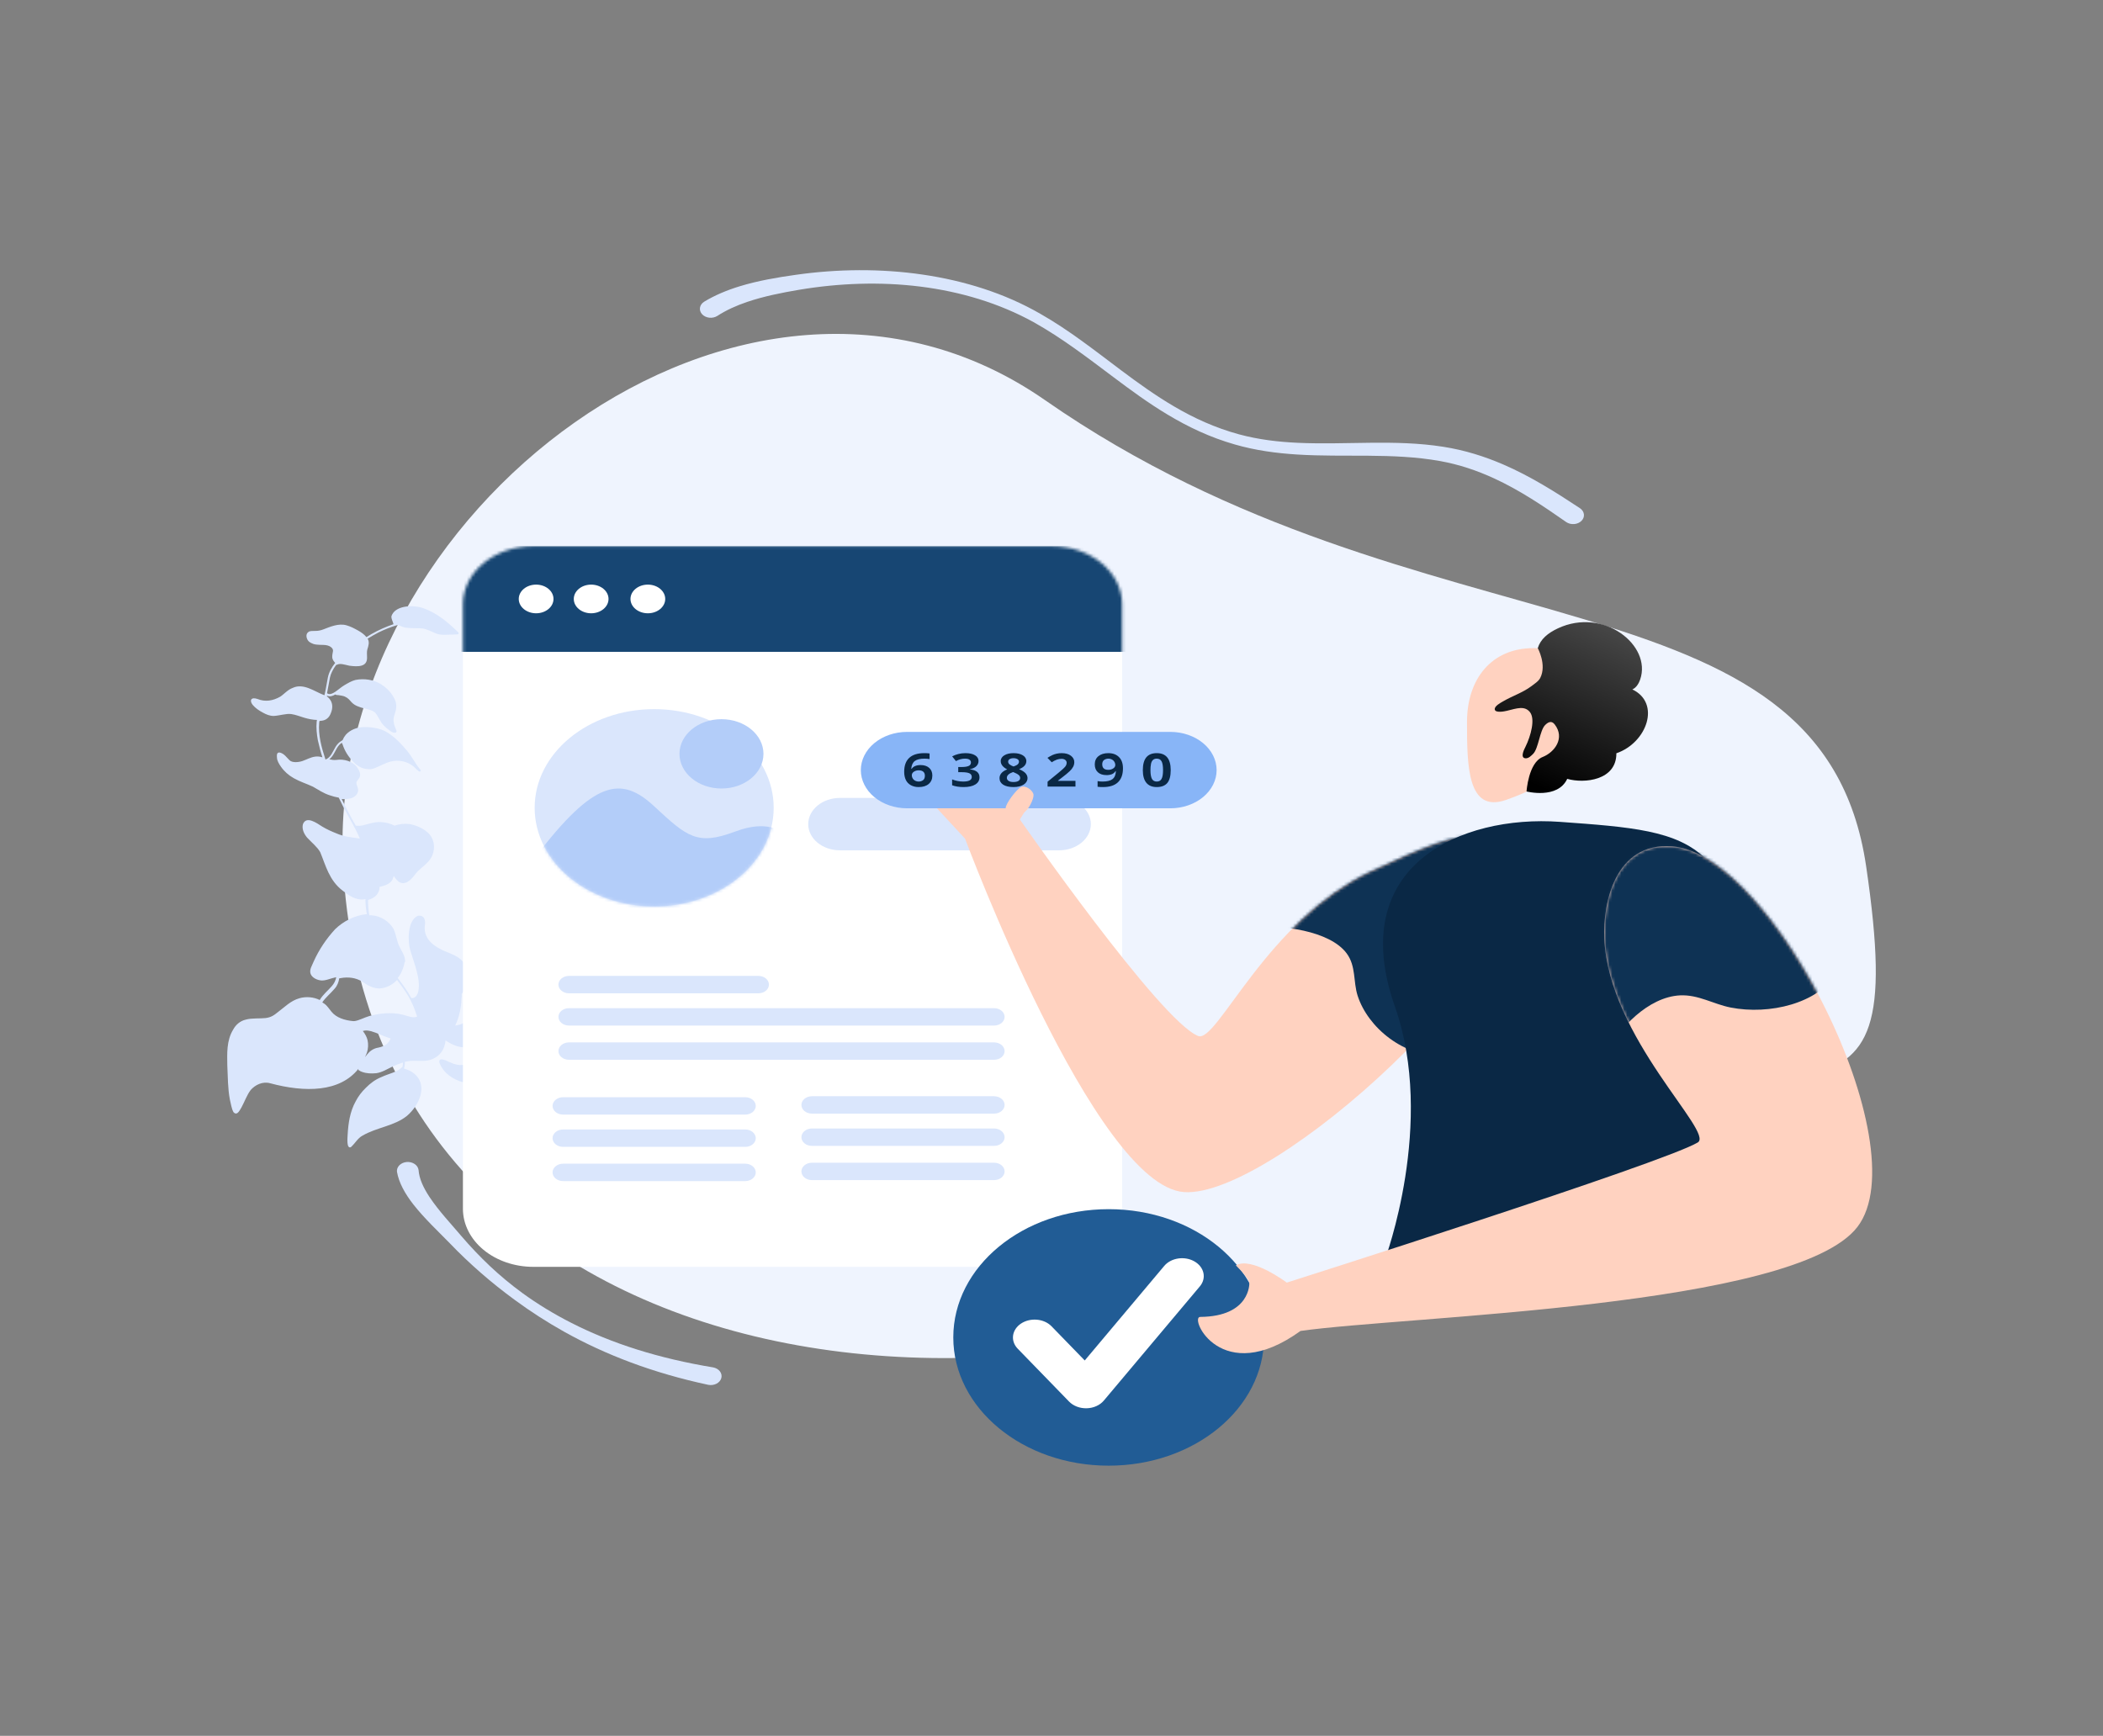 <svg width="705" height="582" viewBox="0 0 705 582" fill="none" xmlns="http://www.w3.org/2000/svg">
<rect x="0" y="0" width="705" height="582" fill="#808080" stroke="none"/>
<path fill-rule="evenodd" clip-rule="evenodd" d="M350.358 134.177C477.35 222.587 610.652 188.705 625.599 290.458C641.476 398.616 599.005 333.522 496.717 401.005C347.435 499.5 123.273 465.135 114.971 289.431C109.446 172.376 249.465 63.94 350.358 134.177Z" fill="#EFF4FE"/>
<path d="M80.948 371.296C82.067 369.248 82.738 367.158 84.058 365.433C85.547 363.752 88.05 362.454 90.641 363.215C102.235 366.315 113.895 366.245 120.17 358.337C120.128 358.457 120.111 358.583 120.12 358.708C120.122 358.824 120.29 358.868 120.43 358.867C120.574 359.097 121.109 359.276 121.391 359.389C122.857 359.93 124.511 359.983 126.107 359.828C128.121 359.553 129.759 358.449 131.513 357.645C132.645 357.085 133.84 356.616 135.081 356.244C135.109 356.782 135.041 357.321 134.88 357.843C134.847 357.835 134.812 357.833 134.778 357.837C134.745 357.842 134.712 357.852 134.684 357.868C133.278 359.456 130.342 359.948 127.892 361.107C125.802 361.937 124.083 363.251 122.619 364.746C121.234 366.082 120.103 367.583 119.265 369.2C117.298 372.714 116.767 376.607 116.543 380.427C116.525 381.191 116.054 385.292 117.614 384.628C119.108 383.294 119.896 381.62 121.537 380.748C126.29 377.969 132.226 377.54 136.437 374.119C140.672 370.513 143.738 363.563 138.495 359.681C137.719 359.131 136.829 358.701 135.869 358.412C135.7 358.367 135.587 358.299 135.418 358.254C135.657 357.53 135.759 356.78 135.722 356.03C136.718 355.775 137.756 355.647 138.8 355.651C140.341 355.636 141.942 355.828 143.451 355.535C146.051 355.069 148.099 353.267 148.825 351.154C149.039 350.481 149.363 349.644 149.351 348.834C150.653 349.678 152.066 350.473 153.671 350.897C155.977 351.429 158.861 351.192 159.754 349.008C160.294 347.614 159.88 346.16 159.719 344.774C159.566 343.85 159.91 342.481 160.118 341.345C160.231 341.862 160.466 342.355 160.812 342.796C161.241 343.37 161.725 343.921 162.21 344.471C161.974 347.482 161.939 350.815 163.94 353.456C158.969 352.834 157.86 359.418 150.917 356.201C150.016 355.886 147.582 354.36 147.267 355.775C147.189 356.215 147.419 356.583 147.593 356.975C148.055 357.945 148.693 358.851 149.483 359.664C151.872 362.023 155.99 363.764 159.706 362.94C161.02 362.672 162.24 361.803 163.046 361.286C164.005 360.723 165.068 360.29 166.194 360.006C168.484 359.381 170.947 359.148 172.978 358.11C173.446 357.856 173.875 357.557 174.255 357.218C174.586 358.765 175.869 360.256 178.636 361.64C182.389 363.245 186.101 364.111 189.11 366.672C189.62 367.037 190.647 368.231 191.329 368.872C192.182 369.673 192.793 369.297 192.975 368.346C194.267 364.654 194.487 360.602 192.417 357.059C191.465 355.194 189.919 353.057 189.306 351.397C188.919 349.874 188.958 348.693 189.074 347.072C189.321 344.737 190.166 342.473 191.556 340.429C192.049 339.637 192.795 338.912 193.401 338.189C194.776 340.165 195.037 342.731 194.534 344.75C193.736 347.65 191.763 350.702 193.264 353.672C193.874 355.1 195.042 356.407 196.898 356.782C197.911 357.05 199.032 357.039 200.018 357.376C200.582 357.542 201.122 357.762 201.625 358.031L201.878 358.098C201.927 358.086 201.973 358.067 202.012 358.04C202.051 358.014 202.083 357.981 202.106 357.944C202.129 357.907 202.143 357.866 202.146 357.825C202.15 357.783 202.142 357.741 202.125 357.702C202.567 357.281 202.885 355.982 203.077 355.725C205.329 350.635 208.759 347.546 206.428 341.552C206.143 340.789 205.795 340.043 205.386 339.318C206.03 339.219 206.644 339.074 207.288 338.975C210.781 338.246 214.483 338.417 217.477 339.937C218.464 340.39 219.792 341.048 220.388 341.551C220.756 341.802 220.959 342.24 221.437 342.328C222.36 342.226 221.589 341.215 221.526 340.776C220.707 338.447 220.281 336.184 220.416 333.914C220.441 329.888 223.106 326.251 224.45 322.304C225.408 318.869 224.569 315.152 222.617 312.024C219.891 307.77 213.826 305.17 208.133 306.893L207.242 307.272C205.163 305.071 202.058 303.599 198.877 302.682C196.85 302.031 194.715 301.775 192.66 301.193C188.999 300.073 184.714 298.404 181.267 300.336C181.321 300.196 181.403 300.103 181.43 300.033C183.628 297.003 183.743 293.345 184.141 289.917C184.22 288.248 184.563 286.595 185.162 285C185.165 285.007 185.171 285.012 185.177 285.017C185.183 285.021 185.19 285.024 185.198 285.026C185.206 285.029 185.214 285.029 185.223 285.029C185.231 285.028 185.239 285.026 185.246 285.023C186.561 284.871 187.804 285.506 189.32 285.676C190.69 285.786 192.069 285.803 193.442 285.727C193.759 286.349 194.076 286.971 194.561 287.521C195.701 288.782 197.256 289.693 199.004 290.346C202.921 291.765 204.702 288.97 206.406 286.616C207.04 285.823 208.125 285.303 209.207 284.551C210.291 283.809 211.183 282.895 211.831 281.864C212.872 280.257 213.235 278.24 212.369 276.513C211.735 275.385 210.271 274.96 208.921 274.603C206.839 274.092 204.733 273.882 202.706 273.231C201.242 272.806 199.915 272.148 198.368 271.817C197.187 271.504 195.898 271.587 194.694 271.691C193.406 271.925 192.094 272.055 190.775 272.078C191.521 269.432 192.124 266.557 194.031 264.756C195.716 263.05 198.228 262.33 200.778 262.235C201.157 262.198 201.541 262.234 201.901 262.34C202.99 263.972 204.359 265.601 206.61 266.157C208.216 266.696 210.23 266.421 211.449 265.437C211.65 265.231 211.816 265.004 211.944 264.761C212.908 267.436 214.948 268.897 218.477 268.676C219.458 268.666 220.408 268.495 221.387 268.369C221.779 268.319 222.226 268.245 222.533 268.057C223.2 267.657 223.271 266.754 222.565 266.414C221.55 266.03 220.323 266.436 219.288 266.585C218.142 266.782 217.417 267.09 216.544 266.821C215.192 266.349 213.996 265.111 212.806 264.22C214.622 263.855 216.236 263.052 217.282 261.792C218.444 260.715 219.754 260.217 221.515 259.875C223.164 259.581 224.952 259.17 226.085 258.047C227.684 256.203 227.697 253.287 225.571 251.689C222.397 249.314 218.633 250.741 218.742 254.303C218.73 255.414 218.919 256.847 218.623 257.614C218.189 258.613 217.135 259.41 215.771 260.049C214.628 260.477 213.458 260.974 212.685 261.769C212.674 259.154 210.469 257.88 207.808 256.102C205.673 254.685 203.218 253.632 200.586 253.004C199.518 252.76 198.307 252.402 197.191 252.76C195.992 253.211 196.262 254.436 196.918 255.147C198.29 257.007 200.999 258.184 201.139 260.103C201.284 260.449 201.069 261.006 201.131 261.445C198.411 261.38 195.564 262.241 193.739 263.949C191.22 266.126 190.788 269.162 189.989 271.947C187.803 272.062 185.562 272.084 183.378 272.314C183.294 272.292 183.238 272.316 183.156 272.409C183.086 272.381 183.007 272.373 182.931 272.388C182.864 272.409 182.804 272.444 182.757 272.489C182.711 272.534 182.68 272.589 182.666 272.647C182.653 272.706 182.658 272.766 182.682 272.822C182.705 272.878 182.746 272.928 182.799 272.968C184.907 273.85 186.74 275.122 188.152 276.686C186.712 279.802 184.935 282.828 184.001 286.077C183.071 289.557 183.437 293.418 182.306 296.577C181.825 298.178 180.943 299.252 180.125 300.764C180.207 300.671 180.098 300.834 179.988 300.997C179.748 301.196 179.56 301.434 179.438 301.697L179.353 301.674C175.048 300.537 170.742 303.241 167.086 304.273C165.886 304.609 164.57 304.761 163.591 304.887C162.528 304.99 159.529 305.043 161.65 306.295C163.797 307.477 166.166 308.448 168.26 309.769C169.451 310.66 170.563 311.991 171.367 313.279C173.522 316.843 175.179 320.854 178.252 323.97C178.225 324.046 178.226 324.126 178.255 324.202C179.547 326.271 178.374 328.458 175.84 329.594C174.67 330.092 172.85 330.226 171.43 330.888C167.373 329.471 162.951 331.876 160.749 334.675C159.9 336.025 159.615 337.602 159.553 339.083C159.55 339.539 159.575 339.994 159.629 340.448C159.535 340.345 159.41 340.264 159.267 340.213C159.124 340.161 158.967 340.142 158.811 340.155C157.356 340.309 156.401 342.054 155.82 342.592C155.047 343.387 153.762 343.7 152.587 343.851C154.03 340.967 154.596 337.467 154.676 335.337C154.666 334.643 154.879 333.854 154.757 333.207C154.81 333.187 154.857 333.158 154.895 333.122C154.933 333.086 154.962 333.043 154.978 332.997C155.056 332.556 156.28 331.919 156.801 331.174C157.433 330.265 157.613 329.198 157.598 328.157C157.734 326.004 156.667 323.955 155.044 322.259C153.504 320.469 150.717 319.618 148.77 318.758C146.088 317.512 143.909 316.053 142.894 313.749C142.446 312.697 142.276 311.578 142.397 310.468C142.684 309.007 142.565 306.67 140.048 307.043C136.513 308.722 136.643 315.709 137.555 318.639C138.854 323.092 141.089 328.253 140.225 332.404C139.907 333.703 139.22 334.636 138.099 334.647C138.015 334.625 137.958 334.648 137.874 334.626C136.721 332.439 135.233 330.395 133.69 328.374C133.575 328.19 133.433 328.075 133.318 327.891C133.89 327.207 134.35 326.463 134.688 325.68C135.139 324.681 135.462 323.647 135.651 322.592C135.957 322.404 135.781 321.897 135.749 321.619C135.588 320.233 134.729 318.968 134.065 317.679C132.971 315.7 132.91 313.456 131.87 311.337C130.49 309.014 127.743 307.098 124.572 306.875C124.319 306.851 124.064 306.861 123.816 306.906C123.497 305.192 123.359 303.459 123.403 301.726C124.911 301.317 126.271 300.447 126.813 299.169C127.125 298.602 127.269 297.981 127.235 297.359C128.967 296.971 130.836 296.351 131.572 294.932C131.734 294.514 131.896 294.095 132.003 293.701C132.427 294.386 132.965 295.019 133.6 295.583C135.895 297.226 138.183 294.565 139.226 293.073C140.709 291.045 143.938 289.439 144.908 286.814C145.992 284.258 145.637 281.091 143.308 279.055C141.746 277.682 139.602 276.732 137.353 276.292C135.648 276.078 133.905 276.255 132.315 276.805L132.259 276.829C130.955 276.145 129.466 275.739 127.925 275.646C125.679 275.437 123.589 276.268 121.439 276.775C120.833 276.888 120.208 276.918 119.59 276.862L119.506 276.84C119.436 276.812 119.356 276.804 119.281 276.819C118.361 275.232 117.44 273.644 116.631 272.009C115.939 270.674 115.218 269.293 114.553 267.888C115.529 267.997 116.522 267.932 117.465 267.697C119.001 267.334 120.188 266.073 120.056 264.732C119.959 263.9 119.443 263.072 119.49 262.47C119.455 261.96 119.981 261.562 120.447 260.84C121.158 259.606 120.408 258.179 119.579 257.077C118.179 255.286 115.363 254.388 112.79 254.784C111.866 254.886 111.219 254.754 110.404 254.577C112.011 253.311 112.484 251.131 113.697 249.8C113.972 249.512 114.278 249.246 114.611 249.004C114.589 249.067 114.591 249.134 114.617 249.196C114.643 249.258 114.692 249.311 114.756 249.35C114.765 249.456 114.805 249.559 114.872 249.649C115.533 251.705 116.707 253.625 118.319 255.284C119.545 256.684 121.299 257.8 123.459 257.871C124.61 258.021 125.669 257.571 126.587 257.122C127.617 256.626 128.676 256.176 129.734 255.725C131.075 255.168 132.587 254.952 134.077 255.106C135.567 255.26 136.968 255.777 138.101 256.59C138.864 257.023 139.465 257.873 140.287 258.512C140.337 258.581 140.413 258.633 140.503 258.661C140.593 258.688 140.692 258.69 140.784 258.664C140.875 258.639 140.953 258.589 141.005 258.522C141.057 258.455 141.08 258.375 141.069 258.296C141.01 258.089 140.755 257.906 140.64 257.722C139.185 255.955 138.114 253.675 136.488 251.747C134.377 249.269 132.069 246.7 128.933 245.066C126.844 244.091 124.372 243.746 121.99 243.77C120.805 243.785 119.641 244.027 118.588 244.475C117.534 244.923 116.62 245.566 115.917 246.353C115.462 246.906 115.103 247.51 114.85 248.146C114.75 248.179 114.663 248.237 114.6 248.31C112.571 249.464 112.149 251.274 111.108 252.881C110.559 253.696 110.145 254.163 109.338 254.564L109.115 254.659C107.766 250.577 106.639 246.4 107 242.346C107.017 242.136 107.051 241.927 107.103 241.721C107.495 241.671 107.915 241.666 108.278 241.57C109.704 241.255 110.529 240.205 110.932 239.044C111.582 237.488 111.639 235.659 110.413 234.259C110.214 234.053 109.9 233.663 109.589 233.504C109.626 233.422 109.644 233.336 109.642 233.249C110.63 233.702 111.606 233.345 112.411 232.828L112.44 232.874C112.808 233.125 113.367 233.003 113.789 233.115C114.182 233.18 115.278 233.354 115.618 233.559C116.69 234.034 117.147 234.655 117.86 235.457C118.488 236.118 119.318 236.629 120.264 236.938C122.351 237.796 124.874 237.771 125.989 239.217C126.873 240.296 127.459 242.026 128.626 243.218C129.254 243.868 129.957 244.465 130.727 245.001C131.124 245.298 131.605 245.617 132.138 245.682C133.513 245.737 132.739 244.611 132.506 244.012C132.16 243.17 131.968 242.291 131.935 241.403C131.857 239.922 132.875 238.616 132.823 236.95C132.916 235.63 132.421 234.386 131.647 233.26C130.704 231.724 129.341 230.391 127.666 229.365C126.458 228.639 125.074 228.139 123.608 227.898C122.143 227.657 120.632 227.681 119.179 227.969C117.783 228.331 116.617 229.059 115.477 229.719C113.782 230.731 112.099 232.553 110.643 232.706C110.112 232.758 110.11 232.642 109.63 232.439C109.996 230.653 110.251 228.915 110.617 227.13C110.879 225.854 111.669 224.296 112.715 222.92C112.799 222.942 112.856 222.919 112.966 222.871C114.024 222.305 115.489 222.846 117.12 223.2C120.041 223.587 123.097 223.626 123.051 220.502C123.037 219.577 122.936 218.398 123.15 217.724C123.498 216.587 123.955 215.286 123.238 214.137C124.405 213.408 125.6 212.725 126.824 212.087C128.903 211.046 131.107 210.186 133.402 209.522C134.248 209.861 135.096 210.315 136.023 210.445C137.82 210.728 140.173 210.542 141.689 210.712C143.516 211.041 144.733 211.862 146.481 212.515C148.311 213.075 150.352 212.731 152.259 212.735C152.875 212.706 154.222 212.831 153.65 212.027C150.266 208.752 146.517 205.457 141.616 203.817C138.095 202.695 132.27 203.077 131.202 206.675C131.217 207.716 131.732 208.428 131.913 209.283C131.305 209.472 130.709 209.686 130.128 209.925C127.542 210.929 125.096 212.165 122.836 213.609C122.121 212.691 121.017 211.938 119.943 211.347C118.756 210.688 117.598 210.075 116.218 209.672C113.515 208.843 110.508 210.238 108.389 211.023C107.545 211.364 106.617 211.539 105.678 211.536C104.921 211.567 104.079 211.46 103.468 211.836C102.413 212.518 102.656 213.811 103.201 214.685C103.574 215.283 104.365 215.645 105.097 215.916C106.252 216.298 108.213 216.162 109.055 216.269C110.122 216.398 110.828 216.738 111.341 217.334C111.555 217.608 111.658 217.931 111.635 218.257C111.588 218.859 111.372 219.417 111.38 219.995C111.279 220.737 111.654 221.45 112.168 222.047C112.213 222.127 112.282 222.198 112.367 222.253C111.183 223.746 110.282 225.352 109.916 227.137C109.497 229.177 109.246 231.147 108.77 233.096C108.659 233.033 108.535 232.987 108.404 232.96C105.557 231.902 101.729 228.931 98.138 230.634C96.409 231.253 95.143 232.839 93.921 233.592C91.53 234.958 88.93 235.424 86.279 234.339C84.138 233.62 83.567 234.853 84.682 236.299C85.567 237.378 86.813 238.245 88.169 238.949C89.243 239.54 90.399 240.037 91.745 240.047C93.789 239.934 95.993 239.171 97.622 239.409C99.167 239.625 100.606 240.235 102.07 240.661C103.365 241.041 104.827 241.35 106.257 241.382C106.205 241.589 106.171 241.798 106.154 242.008C105.96 244.07 106.187 246.127 106.553 248.183C106.974 250.099 107.479 252.038 108.095 253.93C107.335 253.662 106.499 253.574 105.681 253.676C104.114 253.877 102.836 254.654 101.386 255.154C100.046 255.607 97.975 255.79 97.065 254.897C96.07 253.981 95.351 252.715 93.831 252.314C92.65 252.118 92.81 253.389 92.847 254.013C92.891 255.1 93.523 256.112 94.181 257.054C95.244 258.599 96.721 259.922 98.499 260.922C100.676 262.15 102.731 262.731 104.933 263.774C106.685 264.774 108.413 265.96 110.44 266.611C111.445 266.972 112.492 267.249 113.564 267.436C114.084 268.495 114.633 269.6 115.153 270.66C117.028 274.228 119.124 277.585 120.633 281.134C117.937 280.768 115.242 280.517 112.702 279.385C111.292 278.821 109.459 278.029 107.959 277.096C106.205 275.979 102.691 273.4 101.557 276.327C101.131 277.905 101.885 279.563 102.969 280.848C104.478 282.476 106.435 284.03 107.357 285.733C109.159 290.089 110.355 295.168 114.806 298.571C116.564 299.919 118.492 301.427 120.99 301.587C121.508 301.601 122.026 301.557 122.529 301.456C122.504 301.641 122.535 301.803 122.509 301.988C122.532 303.499 122.695 305.006 122.996 306.496C118.853 306.862 114.959 308.983 112.334 311.555C109.338 314.821 106.936 318.432 105.204 322.271C104.663 323.665 103.592 325.111 104.146 326.564C104.641 327.808 106.308 328.671 107.906 328.747C109.112 328.758 110.226 328.284 111.371 327.972C111.808 327.835 112.256 327.723 112.712 327.635C112.525 328.73 112.01 329.769 111.213 330.658C110.029 332.035 108.2 333.511 107.189 335.28C106.168 334.777 105.026 334.464 103.842 334.364C102.659 334.264 101.464 334.379 100.341 334.701C97.41 335.54 95.423 337.666 93.204 339.308C91.847 340.409 90.876 341.113 88.974 341.341C87.267 341.543 84.432 341.294 82.45 341.846C80.411 342.306 79.001 343.662 78.182 345.175C75.91 348.877 76.142 353.202 76.201 357.251C76.398 361.067 76.342 364.932 77.07 368.697C77.427 370.059 77.591 371.677 78.281 372.897C79.62 374.364 80.59 371.738 80.948 371.296ZM188.949 277.51C189.751 278.682 190.357 279.88 191.048 281.099C191.708 282.157 192.396 283.145 192.945 284.25C193.131 284.562 193.285 284.885 193.407 285.218C191.895 285.279 190.213 285.296 189.004 285.054C187.964 284.856 186.92 284.427 185.828 284.484C185.783 284.497 185.733 284.498 185.687 284.485C186.578 282.185 187.806 279.859 188.949 277.51ZM180.564 302.031C180.747 301.942 180.884 301.801 180.95 301.634C183.858 299.175 187.771 300.362 191.996 301.708C194.644 302.561 197.478 302.811 200.043 303.757C202.155 304.43 204.585 305.724 206.032 306.913C206.345 307.159 206.63 307.427 206.885 307.715C204.576 308.872 202.778 310.625 202.026 312.808C200.399 316.527 200.462 320.807 199.421 324.335C198.533 326.867 197.137 329.149 195.006 331.044C193.377 328.885 190.8 329.05 188.063 329.749C186.694 330.04 185.659 330.189 184.977 329.548C184.466 329.068 184.149 328.446 183.746 327.802C183.944 327.893 184.197 327.96 184.394 328.049C185.801 328.382 187.341 328.251 188.739 328.006C191.838 327.211 193.168 324.259 193.582 321.871C193.648 321.192 193.513 320.511 193.188 319.885C193.735 319.815 194.264 319.669 194.752 319.453C195.782 318.956 196.555 318.162 197.272 317.391C198.981 315.383 199.363 312.834 198.656 310.458C197.153 305.451 192.14 303.859 186.363 303.755C184.4 303.659 182.288 302.985 180.231 302.289C180.481 302.125 180.508 302.055 180.564 302.031ZM173.592 331.189C175.017 330.874 176.471 330.605 177.58 329.784C178.793 328.905 179.565 327.685 179.744 326.361C179.771 325.988 179.728 325.613 179.616 325.251C179.757 325.365 179.899 325.48 180.07 325.64C179.478 327.289 179.307 329.049 179.193 330.786C179.15 331.735 179.22 332.637 179.71 333.535C179.738 333.581 179.683 333.604 179.711 333.651C180.746 335.423 182.957 337.044 184.042 338.444C185.277 340.422 184.276 342.885 182.73 344.474C181.045 346.18 178.934 347.544 176.91 349.045L176.824 348.907C176.478 348.375 176.015 347.901 175.458 347.509C173.361 345.956 170.47 345.731 168.461 344.432C167.556 343.886 167.149 342.895 167.672 342.264C167.728 342.24 167.755 342.171 167.811 342.148C168.116 341.96 168.45 341.817 168.756 341.629C171.177 340.425 173.789 338.848 174.258 336.437C174.422 335.235 174.376 334.019 174.121 332.828C173.981 332.274 173.804 331.727 173.592 331.189ZM121.638 345.665C121.884 345.597 122.136 345.548 122.393 345.518C123.205 345.464 123.626 345.575 124.442 345.752C126.497 346.333 128.701 347.492 130.981 348.209C130.926 348.233 130.926 348.233 130.899 348.302C130.305 349.836 128.945 350.821 126.877 351.236C125.199 351.483 123.951 352.422 123.043 353.565C122.8 353.84 122.58 354.128 122.383 354.428C122.572 353.94 122.817 353.428 123.006 352.94C123.443 351.581 123.518 350.159 123.225 348.773C122.986 347.71 122.381 346.629 121.638 345.665ZM112.207 331.458C113.116 330.431 113.52 329.27 113.726 328.018C114.229 327.92 114.761 327.869 115.208 327.795C117.812 327.56 119.978 328.094 121.96 329.463C123.461 330.512 125.212 331.398 127.203 331.423C129.639 331.26 131.669 330.106 133.104 328.564C135.019 331.067 136.849 333.548 138.153 336.428C138.876 337.925 139.345 339.355 139.844 340.831C139.39 341.033 138.871 341.111 138.361 341.054C137.407 340.994 135.997 340.43 134.844 340.164C131.216 339.321 127.381 339.729 123.864 340.644C122.133 341.147 120.298 342.161 118.927 342.336C118.768 342.335 118.609 342.345 118.451 342.364C115.616 342.115 112.744 341.241 111.116 339.198C110.346 338.303 109.77 337.268 108.75 336.537C108.524 336.401 108.298 336.264 108.043 336.082C109.083 334.474 110.746 333.185 112.207 331.457V331.458Z" fill="#DAE6FC"/>
<path fill-rule="evenodd" clip-rule="evenodd" d="M133.076 392.867C133.701 396.519 135.78 400.272 138.63 403.901C142.294 408.563 147.108 413.065 150.844 416.9C154.13 420.343 157.605 423.618 161.211 426.776C164.832 429.943 168.627 432.956 172.582 435.852C177.839 439.722 183.4 443.3 189.23 446.564C202.97 454.218 218.789 460.318 237.459 464.311C237.924 464.399 238.406 464.41 238.876 464.344C239.347 464.278 239.797 464.136 240.201 463.926C240.605 463.716 240.954 463.443 241.23 463.121C241.506 462.8 241.703 462.437 241.809 462.053C241.915 461.668 241.928 461.271 241.848 460.882C241.768 460.494 241.596 460.123 241.342 459.789C241.088 459.456 240.757 459.167 240.367 458.939C239.978 458.711 239.538 458.549 239.073 458.461C220.884 455.461 205.151 450.473 191.585 443.562C185.751 440.607 180.235 437.245 175.097 433.511C171.251 430.696 167.623 427.683 164.236 424.492C160.862 421.296 157.688 417.96 154.726 414.497C151.426 410.586 147.078 406 143.952 401.278C141.961 398.265 140.521 395.205 140.317 392.283C140.219 391.493 139.746 390.768 139.002 390.265C138.258 389.762 137.302 389.523 136.345 389.601C135.388 389.678 134.507 390.065 133.894 390.677C133.282 391.289 132.988 392.076 133.077 392.867L133.076 392.867ZM240.465 105.929C243.475 103.971 246.863 102.452 250.439 101.238C256.037 99.337 262.072 98.146 267.844 97.166C281.221 94.92 295.106 94.406 308.541 96.089C321.99 97.774 334.945 101.642 346.475 107.997C356.101 113.381 364.636 119.982 373.258 126.438C379.118 130.839 385.021 135.176 391.389 138.991C398.238 143.108 405.609 146.634 413.97 149.027C420.876 151.019 427.841 151.947 434.835 152.39C450.741 153.397 466.808 151.745 482.671 154.565C489.229 155.739 495.219 157.791 500.846 160.38C509.512 164.365 517.32 169.634 525.04 175.03C525.408 175.283 525.833 175.473 526.291 175.59C526.748 175.707 527.229 175.748 527.706 175.711C528.183 175.674 528.646 175.56 529.069 175.374C529.492 175.189 529.866 174.937 530.171 174.632C530.475 174.327 530.704 173.975 530.843 173.597C530.983 173.219 531.03 172.821 530.983 172.428C530.936 172.035 530.795 171.653 530.569 171.304C530.342 170.956 530.035 170.648 529.664 170.398C521.42 164.951 513.074 159.67 503.899 155.712C497.647 153.02 491.046 150.925 483.834 149.797C467.637 147.243 451.351 149.205 435.154 148.47C428.538 148.17 421.937 147.4 415.365 145.626C407.368 143.447 400.287 140.186 393.701 136.33C387.405 132.645 381.56 128.44 375.802 124.122C367.049 117.562 358.5 110.754 348.772 105.22C336.864 98.356 323.371 94.126 309.34 92.069C295.338 90.015 280.784 90.144 266.709 92.151C260.5 93.022 254.016 94.132 247.953 95.989C243.707 97.288 239.679 98.967 236.059 101.155C235.292 101.638 234.789 102.352 234.66 103.14C234.531 103.929 234.787 104.728 235.371 105.361C235.955 105.994 236.82 106.409 237.775 106.516C238.731 106.622 239.698 106.411 240.465 105.929L240.465 105.929Z" fill="#DAE6FC"/>
<path fill-rule="evenodd" clip-rule="evenodd" d="M376.176 202.538C376.174 197.379 373.691 192.431 369.273 188.782C364.854 185.133 358.862 183.082 352.612 183.078H178.753C172.503 183.082 166.51 185.133 162.092 188.782C157.673 192.431 155.19 197.379 155.188 202.538V405.285C155.19 410.445 157.673 415.393 162.092 419.042C166.51 422.691 172.503 424.743 178.753 424.747H352.613C358.863 424.743 364.855 422.691 369.274 419.042C373.692 415.393 376.175 410.445 376.177 405.285L376.176 202.538Z" fill="white"/>
<mask id="mask0_140_391" style="mask-type:luminance" maskUnits="userSpaceOnUse" x="155" y="183" width="222" height="242">
<path d="M376.176 202.538C376.174 197.379 373.691 192.431 369.273 188.782C364.854 185.133 358.862 183.082 352.612 183.078H178.753C172.503 183.082 166.51 185.133 162.092 188.782C157.673 192.431 155.19 197.379 155.188 202.538V405.285C155.19 410.445 157.673 415.393 162.092 419.042C166.51 422.691 172.503 424.743 178.753 424.747H352.613C358.863 424.743 364.855 422.691 369.274 419.042C373.692 415.393 376.175 410.445 376.177 405.285L376.176 202.538Z" fill="white"/>
</mask>
<g mask="url(#mask0_140_391)">
<path fill-rule="evenodd" clip-rule="evenodd" d="M402.383 214.772V186.862C402.383 184.774 399.843 183.078 396.722 183.078H134.647C131.525 183.078 128.985 184.774 128.985 186.862V214.772C128.985 216.861 131.525 218.556 134.647 218.556H396.722C399.843 218.556 402.383 216.861 402.383 214.772Z" fill="#174673"/>
<path d="M179.727 205.624C182.943 205.624 185.55 203.472 185.55 200.817C185.55 198.162 182.943 196.01 179.727 196.01C176.511 196.01 173.904 198.162 173.904 200.817C173.904 203.472 176.511 205.624 179.727 205.624Z" fill="white"/>
<path d="M198.176 205.624C201.392 205.624 203.999 203.472 203.999 200.817C203.999 198.162 201.392 196.01 198.176 196.01C194.96 196.01 192.353 198.162 192.353 200.817C192.353 203.472 194.96 205.624 198.176 205.624Z" fill="white"/>
<path d="M217.183 205.624C220.399 205.624 223.006 203.472 223.006 200.817C223.006 198.162 220.399 196.01 217.183 196.01C213.967 196.01 211.36 198.162 211.36 200.817C211.36 203.472 213.967 205.624 217.183 205.624Z" fill="white"/>
</g>
<path d="M219.301 303.911C241.429 303.911 259.367 289.102 259.367 270.835C259.367 252.567 241.429 237.759 219.301 237.759C197.173 237.759 179.234 252.567 179.234 270.835C179.234 289.102 197.173 303.911 219.301 303.911Z" fill="#DAE6FC"/>
<mask id="mask1_140_391" style="mask-type:luminance" maskUnits="userSpaceOnUse" x="179" y="237" width="81" height="67">
<path d="M219.301 303.911C241.429 303.911 259.367 289.102 259.367 270.835C259.367 252.567 241.429 237.759 219.301 237.759C197.173 237.759 179.234 252.567 179.234 270.835C179.234 289.102 197.173 303.911 219.301 303.911Z" fill="white"/>
</mask>
<g mask="url(#mask1_140_391)">
<path fill-rule="evenodd" clip-rule="evenodd" d="M179.557 287.242C199.2 261.472 208.273 260.075 219.295 270.32C230.33 280.566 233.704 283.578 246.31 278.851C258.901 274.124 264.776 279.247 268.658 286.31C272.541 293.372 220.648 312.701 211.051 312.545C201.454 312.389 159.899 313.012 179.557 287.242Z" fill="#B3CDF9"/>
</g>
<path d="M241.862 264.374C249.637 264.374 255.94 259.171 255.94 252.752C255.94 246.333 249.637 241.13 241.862 241.13C234.087 241.13 227.784 246.333 227.784 252.752C227.784 259.171 234.087 264.374 241.862 264.374Z" fill="#B3CDF9"/>
<path fill-rule="evenodd" clip-rule="evenodd" d="M257.772 330.117C257.774 329.734 257.683 329.354 257.506 328.999C257.329 328.644 257.068 328.322 256.739 328.051C256.411 327.78 256.02 327.566 255.59 327.42C255.161 327.274 254.7 327.2 254.235 327.202H190.732C190.268 327.202 189.809 327.277 189.381 327.423C188.953 327.57 188.564 327.785 188.237 328.056C187.91 328.326 187.65 328.648 187.474 329.002C187.297 329.356 187.207 329.735 187.209 330.117V330.119C187.207 330.502 187.297 330.881 187.474 331.235C187.65 331.588 187.909 331.91 188.237 332.181C188.564 332.452 188.953 332.666 189.381 332.813C189.809 332.959 190.268 333.034 190.732 333.034H254.235C254.7 333.036 255.161 332.962 255.59 332.816C256.02 332.671 256.411 332.456 256.74 332.185C257.068 331.914 257.329 331.592 257.506 331.237C257.683 330.883 257.774 330.503 257.772 330.119V330.117Z" fill="#DAE6FC"/>
<path fill-rule="evenodd" clip-rule="evenodd" d="M365.692 276.313C365.691 273.983 364.568 271.749 362.571 270.102C360.575 268.456 357.868 267.531 355.046 267.531H281.571C280.175 267.531 278.792 267.758 277.502 268.2C276.212 268.641 275.04 269.288 274.053 270.104C273.066 270.919 272.283 271.887 271.75 272.953C271.216 274.018 270.942 275.16 270.943 276.313V276.315C270.942 277.468 271.216 278.609 271.75 279.675C272.283 280.74 273.066 281.708 274.053 282.523C275.04 283.339 276.212 283.985 277.502 284.426C278.792 284.868 280.175 285.095 281.571 285.094H355.046C357.868 285.095 360.575 284.171 362.571 282.525C364.568 280.878 365.69 278.645 365.692 276.315V276.313Z" fill="#DAE6FC"/>
<path fill-rule="evenodd" clip-rule="evenodd" d="M253.357 370.79C253.357 370.018 252.986 369.277 252.325 368.731C251.664 368.184 250.768 367.876 249.832 367.875H188.765C187.829 367.876 186.933 368.184 186.272 368.731C185.611 369.277 185.24 370.018 185.24 370.79V370.792C185.24 371.564 185.611 372.305 186.272 372.851C186.933 373.398 187.829 373.705 188.765 373.707H249.833C250.769 373.705 251.665 373.398 252.326 372.851C252.987 372.305 253.358 371.564 253.358 370.792L253.357 370.79ZM336.779 370.461C336.779 369.689 336.408 368.948 335.747 368.402C335.086 367.855 334.19 367.548 333.254 367.546H272.187C271.251 367.548 270.355 367.855 269.694 368.402C269.033 368.948 268.662 369.689 268.662 370.461V370.463C268.662 371.235 269.033 371.976 269.694 372.522C270.355 373.069 271.251 373.376 272.187 373.378H333.255C334.191 373.376 335.087 373.069 335.748 372.522C336.409 371.976 336.78 371.235 336.78 370.463L336.779 370.461ZM336.777 340.934C336.778 340.552 336.689 340.173 336.512 339.819C336.336 339.466 336.076 339.144 335.749 338.874C335.082 338.327 334.18 338.02 333.24 338.02H190.748C189.808 338.02 188.906 338.327 188.239 338.874C187.911 339.144 187.652 339.465 187.475 339.819C187.299 340.173 187.209 340.552 187.211 340.934V340.937C187.209 341.319 187.299 341.698 187.475 342.052C187.652 342.406 187.911 342.727 188.239 342.998C188.906 343.544 189.808 343.851 190.748 343.851H333.24C334.18 343.851 335.082 343.544 335.749 342.998C336.076 342.727 336.336 342.406 336.512 342.052C336.688 341.698 336.778 341.319 336.777 340.937V340.934ZM253.357 381.607C253.357 380.835 252.986 380.094 252.325 379.548C251.664 379.001 250.768 378.694 249.832 378.692H188.765C187.829 378.694 186.933 379.001 186.272 379.548C185.611 380.094 185.24 380.835 185.24 381.607V381.609C185.24 382.382 185.611 383.122 186.272 383.669C186.933 384.215 187.829 384.523 188.765 384.524H249.833C250.769 384.523 251.665 384.215 252.326 383.669C252.987 383.122 253.358 382.382 253.358 381.609L253.357 381.607ZM336.779 381.278C336.779 380.506 336.408 379.765 335.747 379.219C335.086 378.672 334.19 378.365 333.254 378.363H272.187C271.251 378.365 270.355 378.672 269.694 379.219C269.033 379.766 268.662 380.506 268.662 381.278V381.281C268.662 382.053 269.033 382.793 269.694 383.34C270.355 383.886 271.251 384.194 272.187 384.195H333.255C334.191 384.194 335.087 383.886 335.748 383.34C336.409 382.793 336.78 382.053 336.78 381.281L336.779 381.278ZM336.777 352.408C336.778 352.026 336.689 351.647 336.512 351.293C336.336 350.939 336.077 350.618 335.749 350.347C335.082 349.801 334.18 349.494 333.24 349.493H190.748C189.808 349.494 188.906 349.801 188.239 350.347C187.911 350.618 187.652 350.939 187.475 351.293C187.299 351.647 187.209 352.026 187.211 352.408V352.41C187.209 352.793 187.299 353.172 187.475 353.526C187.652 353.88 187.911 354.201 188.239 354.472C188.906 355.018 189.808 355.325 190.748 355.325H333.24C334.18 355.325 335.082 355.018 335.749 354.472C336.076 354.201 336.336 353.879 336.512 353.526C336.689 353.172 336.778 352.793 336.777 352.41V352.408ZM253.357 393.081C253.357 392.309 252.986 391.568 252.325 391.022C251.664 390.475 250.768 390.167 249.832 390.166H188.765C187.829 390.167 186.933 390.475 186.272 391.022C185.611 391.568 185.24 392.309 185.24 393.081V393.083C185.24 393.855 185.611 394.596 186.272 395.142C186.933 395.689 187.829 395.996 188.765 395.998H249.833C250.769 395.996 251.665 395.689 252.326 395.142C252.987 394.596 253.358 393.855 253.358 393.083L253.357 393.081ZM336.779 392.752C336.779 391.98 336.408 391.239 335.747 390.693C335.086 390.146 334.19 389.839 333.254 389.837H272.187C271.251 389.839 270.355 390.146 269.694 390.693C269.033 391.239 268.662 391.98 268.662 392.752V392.754C268.662 393.527 269.033 394.267 269.694 394.814C270.355 395.36 271.251 395.667 272.187 395.669H333.255C334.191 395.668 335.087 395.36 335.748 394.814C336.409 394.267 336.78 393.527 336.78 392.754L336.779 392.752Z" fill="#DAE6FC"/>
<path fill-rule="evenodd" clip-rule="evenodd" d="M514.041 217.305C527.997 217.305 538.172 227.914 536.187 242.314C534.777 252.519 519.689 263.144 504.759 268.236C491.864 272.635 491.795 256.54 491.795 242.046C491.795 227.552 500.093 217.305 514.041 217.305Z" fill="#FFD2C0"/>
<path fill-rule="evenodd" clip-rule="evenodd" d="M503.396 293.896C516.815 319.562 426.901 401.794 396.927 399.683C366.947 397.562 323.525 281.19 323.525 281.19L310.892 267.532L344.216 271.014L341.896 274.748C341.896 274.748 388.894 342.29 401.666 347.347C408.017 349.864 424.573 308.52 459.715 292.082C498.036 274.172 495.721 279.215 503.396 293.896Z" fill="#FFD2C0"/>
<mask id="mask2_140_391" style="mask-type:luminance" maskUnits="userSpaceOnUse" x="310" y="267" width="195" height="133">
<path d="M503.396 293.896C516.815 319.562 426.901 401.794 396.927 399.683C366.947 397.562 323.525 281.19 323.525 281.19L310.892 267.532L344.216 271.014L341.896 274.748C341.896 274.748 388.894 342.29 401.666 347.347C408.017 349.864 424.573 308.52 459.715 292.082C498.036 274.172 495.721 279.215 503.396 293.896Z" fill="white"/>
</mask>
<g mask="url(#mask2_140_391)">
<path fill-rule="evenodd" clip-rule="evenodd" d="M419.535 311.038C429.431 309.861 445.819 312.065 451.434 319.629C454.654 323.964 453.597 329.128 455.135 333.871C458.558 344.445 470.497 354.607 484.57 354.186C501.795 353.685 507.387 334.66 510.65 323.849C515.026 309.296 519.36 290.627 504.597 279.051C501.959 276.98 498.932 275.342 495.679 274.023C491.361 272.286 486.753 271.094 482.006 270.486C476.084 269.702 469.914 269.669 464 270.544C454.277 271.999 445.236 276.083 437.715 281.289C427.968 288.061 420.866 296.409 415.224 305.772L419.535 311.038Z" fill="#0E3254"/>
</g>
<path fill-rule="evenodd" clip-rule="evenodd" d="M522.94 275.554C570.017 278.974 585.93 279.833 583.412 351.688C580.87 424.963 464.249 422.39 464.249 422.39C464.249 422.39 481.374 376.558 467.622 337.476C450.996 290.299 489.688 273.138 522.94 275.554Z" fill="#0A2845"/>
<path fill-rule="evenodd" clip-rule="evenodd" d="M407.853 258.2C407.851 254.803 406.216 251.546 403.307 249.144C400.398 246.742 396.453 245.392 392.339 245.391H304.096C299.98 245.391 296.034 246.74 293.124 249.143C290.213 251.545 288.579 254.803 288.579 258.201C288.579 261.598 290.213 264.856 293.124 267.259C296.034 269.661 299.98 271.011 304.096 271.011H392.339C396.453 271.009 400.399 269.658 403.308 267.256C406.217 264.854 407.852 261.596 407.853 258.2Z" fill="#88B5F7"/>
<path d="M311.623 252.611V254.5C311.072 254.412 310.512 254.365 309.951 254.359C308.468 254.359 307.378 254.621 306.68 255.143C305.982 255.667 305.575 256.547 305.487 257.79H305.604C306.2 256.936 307.203 256.509 308.613 256.509C309.82 256.509 310.78 256.823 311.492 257.449C312.205 258.076 312.554 258.933 312.554 260.021C312.554 261.214 312.147 262.157 311.332 262.848C310.518 263.541 309.399 263.886 307.988 263.886C307.062 263.904 306.15 263.693 305.371 263.279C304.605 262.852 304.016 262.24 303.684 261.528C303.306 260.764 303.117 259.844 303.117 258.766C303.117 256.71 303.67 255.153 304.804 254.098C305.938 253.043 307.61 252.513 309.835 252.513C310.433 252.508 311.031 252.541 311.623 252.611ZM310.053 260.079C310.053 259.499 309.878 259.053 309.529 258.742C309.166 258.429 308.657 258.273 307.988 258.273C307.387 258.257 306.8 258.429 306.345 258.754C306.14 258.884 305.974 259.051 305.858 259.243C305.742 259.434 305.68 259.644 305.676 259.858C305.652 260.421 305.874 260.973 306.301 261.412C306.497 261.597 306.736 261.748 307.003 261.855C307.27 261.962 307.561 262.025 307.858 262.037C308.155 262.05 308.452 262.014 308.732 261.931C309.011 261.847 309.268 261.718 309.486 261.551C309.864 261.226 310.053 260.735 310.053 260.079ZM325.146 257.905V257.961C327.284 258.181 328.36 259.064 328.36 260.612C328.36 261.63 327.909 262.43 326.978 263.012C326.062 263.594 324.739 263.886 323.023 263.886C321.555 263.886 320.275 263.687 319.185 263.287V261.318C320.331 261.78 321.588 262.027 322.864 262.04C323.837 262.04 324.564 261.914 325.044 261.662C325.281 261.539 325.473 261.367 325.601 261.162C325.729 260.957 325.788 260.728 325.771 260.498C325.771 259.912 325.495 259.499 324.957 259.259C324.419 259.019 323.561 258.898 322.369 258.898H321.233V257.167H322.309C323.356 257.167 324.141 257.055 324.679 256.83C325.218 256.606 325.494 256.21 325.494 255.641C325.503 255.463 325.463 255.286 325.378 255.122C325.292 254.959 325.163 254.814 324.999 254.698C324.679 254.473 324.171 254.36 323.487 254.36C322.984 254.362 322.484 254.427 322.004 254.553C321.461 254.705 320.943 254.913 320.463 255.173L319.198 253.59C320.523 252.892 322.061 252.519 323.633 252.514C324.999 252.514 326.075 252.751 326.86 253.225C327.236 253.44 327.541 253.73 327.747 254.067C327.952 254.405 328.052 254.78 328.038 255.157C328.054 255.798 327.785 256.421 327.282 256.909C326.788 257.386 326.061 257.719 325.146 257.905ZM341.648 257.888C342.637 258.314 343.349 258.77 343.8 259.254C344.327 259.827 344.556 260.548 344.439 261.26C344.322 261.973 343.867 262.617 343.175 263.053C342.302 263.609 341.168 263.886 339.787 263.886C338.304 263.886 337.141 263.623 336.312 263.099C335.498 262.573 335.076 261.846 335.076 260.915C335.065 260.307 335.289 259.712 335.716 259.217C336.123 258.731 336.777 258.312 337.649 257.961C336.21 257.223 335.483 256.299 335.483 255.189C335.473 254.806 335.577 254.428 335.788 254.088C335.999 253.747 336.309 253.456 336.69 253.239C337.49 252.755 338.522 252.513 339.787 252.513C341.052 252.513 342.084 252.753 342.869 253.232C343.25 253.454 343.559 253.75 343.767 254.094C343.975 254.439 344.076 254.82 344.062 255.205C344.062 256.354 343.247 257.248 341.648 257.888ZM339.787 256.986C340.47 256.751 340.936 256.506 341.197 256.251C341.454 256.007 341.594 255.693 341.59 255.369C341.598 255.206 341.557 255.043 341.47 254.896C341.384 254.748 341.255 254.621 341.095 254.524C340.702 254.303 340.233 254.193 339.758 254.212C339.298 254.196 338.844 254.303 338.464 254.516C338.302 254.613 338.172 254.742 338.085 254.891C337.999 255.04 337.959 255.204 337.969 255.369C337.965 255.694 338.11 256.008 338.376 256.248C338.783 256.568 339.262 256.819 339.787 256.986V256.986ZM339.627 258.849C338.231 259.335 337.533 259.98 337.533 260.785C337.522 260.983 337.569 261.18 337.671 261.36C337.772 261.54 337.924 261.697 338.115 261.818C338.493 262.07 339.046 262.196 339.743 262.196C340.47 262.196 341.023 262.074 341.416 261.831C341.607 261.712 341.761 261.556 341.862 261.376C341.964 261.197 342.01 260.999 341.997 260.801C341.988 260.448 341.816 260.111 341.517 259.858C341.183 259.561 340.645 259.263 339.903 258.962L339.627 258.849ZM360.536 263.722H351.186V262.089L354.661 259.25C355.956 258.189 356.77 257.453 357.089 257.043C357.401 256.667 357.573 256.225 357.584 255.77C357.596 255.587 357.559 255.403 357.476 255.233C357.394 255.062 357.266 254.908 357.104 254.782C356.76 254.533 356.311 254.404 355.854 254.425C355.324 254.425 354.8 254.513 354.312 254.683C353.69 254.915 353.109 255.215 352.582 255.574L351.143 254.089C351.674 253.747 352.232 253.436 352.815 253.158C353.26 252.956 353.733 252.8 354.225 252.694C354.779 252.57 355.352 252.51 355.926 252.513C357.191 252.513 358.209 252.797 358.979 253.366C359.355 253.636 359.654 253.971 359.855 254.347C360.056 254.723 360.154 255.13 360.143 255.541C360.143 256.07 360.015 256.593 359.764 257.08C359.479 257.617 359.091 258.113 358.616 258.548C357.875 259.238 357.089 259.894 356.26 260.512L354.69 261.719V261.809H360.535L360.536 263.722ZM367.951 263.788V261.892C368.499 261.996 369.061 262.046 369.623 262.04C371.12 262.04 372.225 261.771 372.938 261.232C373.65 260.694 374.029 259.797 374.087 258.545H373.97C373.621 259.043 373.214 259.389 372.72 259.583C372.153 259.791 371.537 259.89 370.917 259.874C369.696 259.874 368.736 259.558 368.053 258.927C367.355 258.294 367.006 257.412 367.006 256.28C367.006 255.115 367.413 254.197 368.242 253.523C369.056 252.851 370.175 252.514 371.557 252.514C373.069 252.514 374.261 252.957 375.133 253.844C376.021 254.729 376.457 255.991 376.457 257.627C376.457 259.667 375.89 261.22 374.77 262.287C373.65 263.354 371.978 263.888 369.754 263.888C369.151 263.894 368.548 263.861 367.951 263.788ZM369.507 256.247C369.507 257.488 370.19 258.11 371.542 258.11C372.153 258.126 372.749 257.954 373.214 257.626C373.418 257.496 373.585 257.329 373.701 257.139C373.816 256.949 373.879 256.739 373.884 256.526C373.898 255.975 373.677 255.438 373.259 255.008C373.066 254.819 372.828 254.664 372.56 254.553C372.292 254.442 371.999 254.377 371.7 254.363C371.4 254.348 371.101 254.384 370.819 254.469C370.537 254.553 370.279 254.684 370.06 254.853C369.696 255.18 369.507 255.645 369.507 256.247ZM387.783 263.886C386.242 263.886 385.079 263.408 384.294 262.451C383.509 261.494 383.116 260.085 383.116 258.224C383.116 256.299 383.508 254.866 384.279 253.925C385.05 252.984 386.228 252.513 387.783 252.513C390.895 252.513 392.465 254.412 392.465 258.209C392.465 260.183 392.072 261.622 391.316 262.529C390.546 263.434 389.368 263.886 387.783 263.886ZM387.783 262.04C388.539 262.04 389.077 261.74 389.397 261.141C389.732 260.542 389.892 259.565 389.892 258.209C389.892 256.829 389.732 255.844 389.397 255.25C389.077 254.657 388.539 254.36 387.783 254.359C387.547 254.349 387.312 254.382 387.093 254.456C386.874 254.53 386.678 254.643 386.518 254.787C386.213 255.071 385.995 255.492 385.864 256.05C385.728 256.769 385.665 257.497 385.675 258.224C385.675 259.57 385.849 260.542 386.168 261.141C386.504 261.74 387.042 262.04 387.783 262.04Z" fill="#0A2845"/>
<path fill-rule="evenodd" clip-rule="evenodd" d="M337.141 271.01C336.996 269.582 340.732 264.647 342.287 263.886C343.785 263.157 346.315 265.02 346.475 266.447C346.62 267.876 344.73 271.694 343.174 272.454C341.619 273.214 337.286 272.437 337.141 271.01Z" fill="#FFD2C0"/>
<path fill-rule="evenodd" clip-rule="evenodd" d="M515.517 217.305C515.517 217.305 518.57 222.876 516.36 227.267C515.778 228.425 514.411 229.271 513.307 230.11C510.471 232.237 506.909 233.369 503.842 235.177C502.925 235.707 500.977 236.736 501.094 237.84C501.254 239.128 504.322 238.523 505.165 238.316C508.48 237.497 511.098 236.528 512.886 238.757C514.704 241.033 513.25 246.63 511.374 250.422C511.039 251.094 509.527 253.943 511.258 254.228C512.377 254.409 513.366 253.338 513.977 252.735C515.736 250.966 516.201 244.928 517.946 243.14C518.76 242.311 520.011 241.367 521.174 242.861C524.75 247.473 521.145 252.221 517.161 253.802C512.363 255.715 511.752 265.359 511.752 265.359C511.752 265.359 522.162 268.051 525.39 261.136C531.105 262.778 541.937 261.652 541.864 252.56C552.129 249.046 556.84 235.747 547.215 231.146C548.611 230.586 549.468 228.947 549.846 227.813C553.787 216.347 537.546 203.488 522.25 210.678C518.875 212.263 516.418 214.306 515.517 217.305Z" fill="url(#paint0_linear_140_391)"/>
<path d="M371.666 491.413C400.434 491.413 423.754 472.162 423.754 448.413C423.754 424.665 400.434 405.413 371.666 405.413C342.899 405.413 319.579 424.665 319.579 448.413C319.579 472.162 342.899 491.413 371.666 491.413Z" fill="#215C95"/>
<path fill-rule="evenodd" clip-rule="evenodd" d="M341.15 452.168L358.394 469.922C359.102 470.65 360.006 471.233 361.034 471.622C362.063 472.012 363.187 472.198 364.318 472.166C365.449 472.134 366.555 471.884 367.548 471.437C368.542 470.99 369.395 470.358 370.04 469.59L402.246 431.279C403.346 429.97 403.77 428.355 403.427 426.788C403.083 425.221 402 423.831 400.415 422.924C398.83 422.016 396.874 421.666 394.976 421.949C393.078 422.233 391.394 423.127 390.295 424.436L363.643 456.14L352.491 444.659C351.281 443.427 349.53 442.64 347.619 442.471C345.709 442.302 343.795 442.764 342.297 443.756C340.798 444.748 339.836 446.19 339.621 447.766C339.406 449.342 339.956 450.924 341.15 452.167V452.168Z" fill="white"/>
<path fill-rule="evenodd" clip-rule="evenodd" d="M560.495 283.756C594.227 286.201 643.43 384.271 622.682 411.352C601.92 438.434 470.958 441.231 435.975 446.244C409.396 465.411 398.535 441.568 402.344 441.537C419.268 441.396 418.818 430.19 418.818 430.19C418.818 430.19 419.094 429.018 414.31 424.25C419.588 421.184 431.38 430.035 431.38 430.035C431.38 430.035 557.689 389.924 569.146 383.048C574.846 379.63 539.266 347.949 537.812 314.626C537.318 303.204 541.2 282.358 560.495 283.756Z" fill="#FFD2C0"/>
<mask id="mask3_140_391" style="mask-type:luminance" maskUnits="userSpaceOnUse" x="401" y="283" width="227" height="171">
<path d="M560.495 283.756C594.227 286.201 643.43 384.271 622.682 411.352C601.92 438.434 470.958 441.231 435.975 446.244C409.396 465.411 398.535 441.568 402.344 441.537C419.268 441.396 418.818 430.19 418.818 430.19C418.818 430.19 419.094 429.018 414.31 424.25C419.588 421.184 431.38 430.035 431.38 430.035C431.38 430.035 557.689 389.924 569.146 383.048C574.846 379.63 539.266 347.949 537.812 314.626C537.318 303.204 541.2 282.358 560.495 283.756Z" fill="white"/>
</mask>
<g mask="url(#mask3_140_391)">
<path fill-rule="evenodd" clip-rule="evenodd" d="M538.932 352.82C542.378 345.072 552.512 334.214 563.243 333.728C569.394 333.448 574.395 336.669 580.182 337.805C593.079 340.342 609.582 336.496 615.819 326.072C623.467 313.321 605.845 300.222 595.871 292.716C582.436 282.623 564.595 270.607 545.243 275.832C541.782 276.765 538.598 278.186 535.646 279.922C531.744 282.234 528.284 285.016 525.381 288.175C521.732 292.104 518.765 296.571 516.89 301.283C513.822 309.037 513.88 317.545 515.857 325.482C518.446 335.778 523.971 344.904 531.27 353.45L538.932 352.82Z" fill="#0E3254"/>
</g>
<defs>
<linearGradient id="paint0_linear_140_391" x1="512.266" y1="262.187" x2="537.75" y2="203.639" gradientUnits="userSpaceOnUse">
<stop/>
<stop offset="1" stop-color="#4D4D4D"/>
</linearGradient>
</defs>
</svg>
